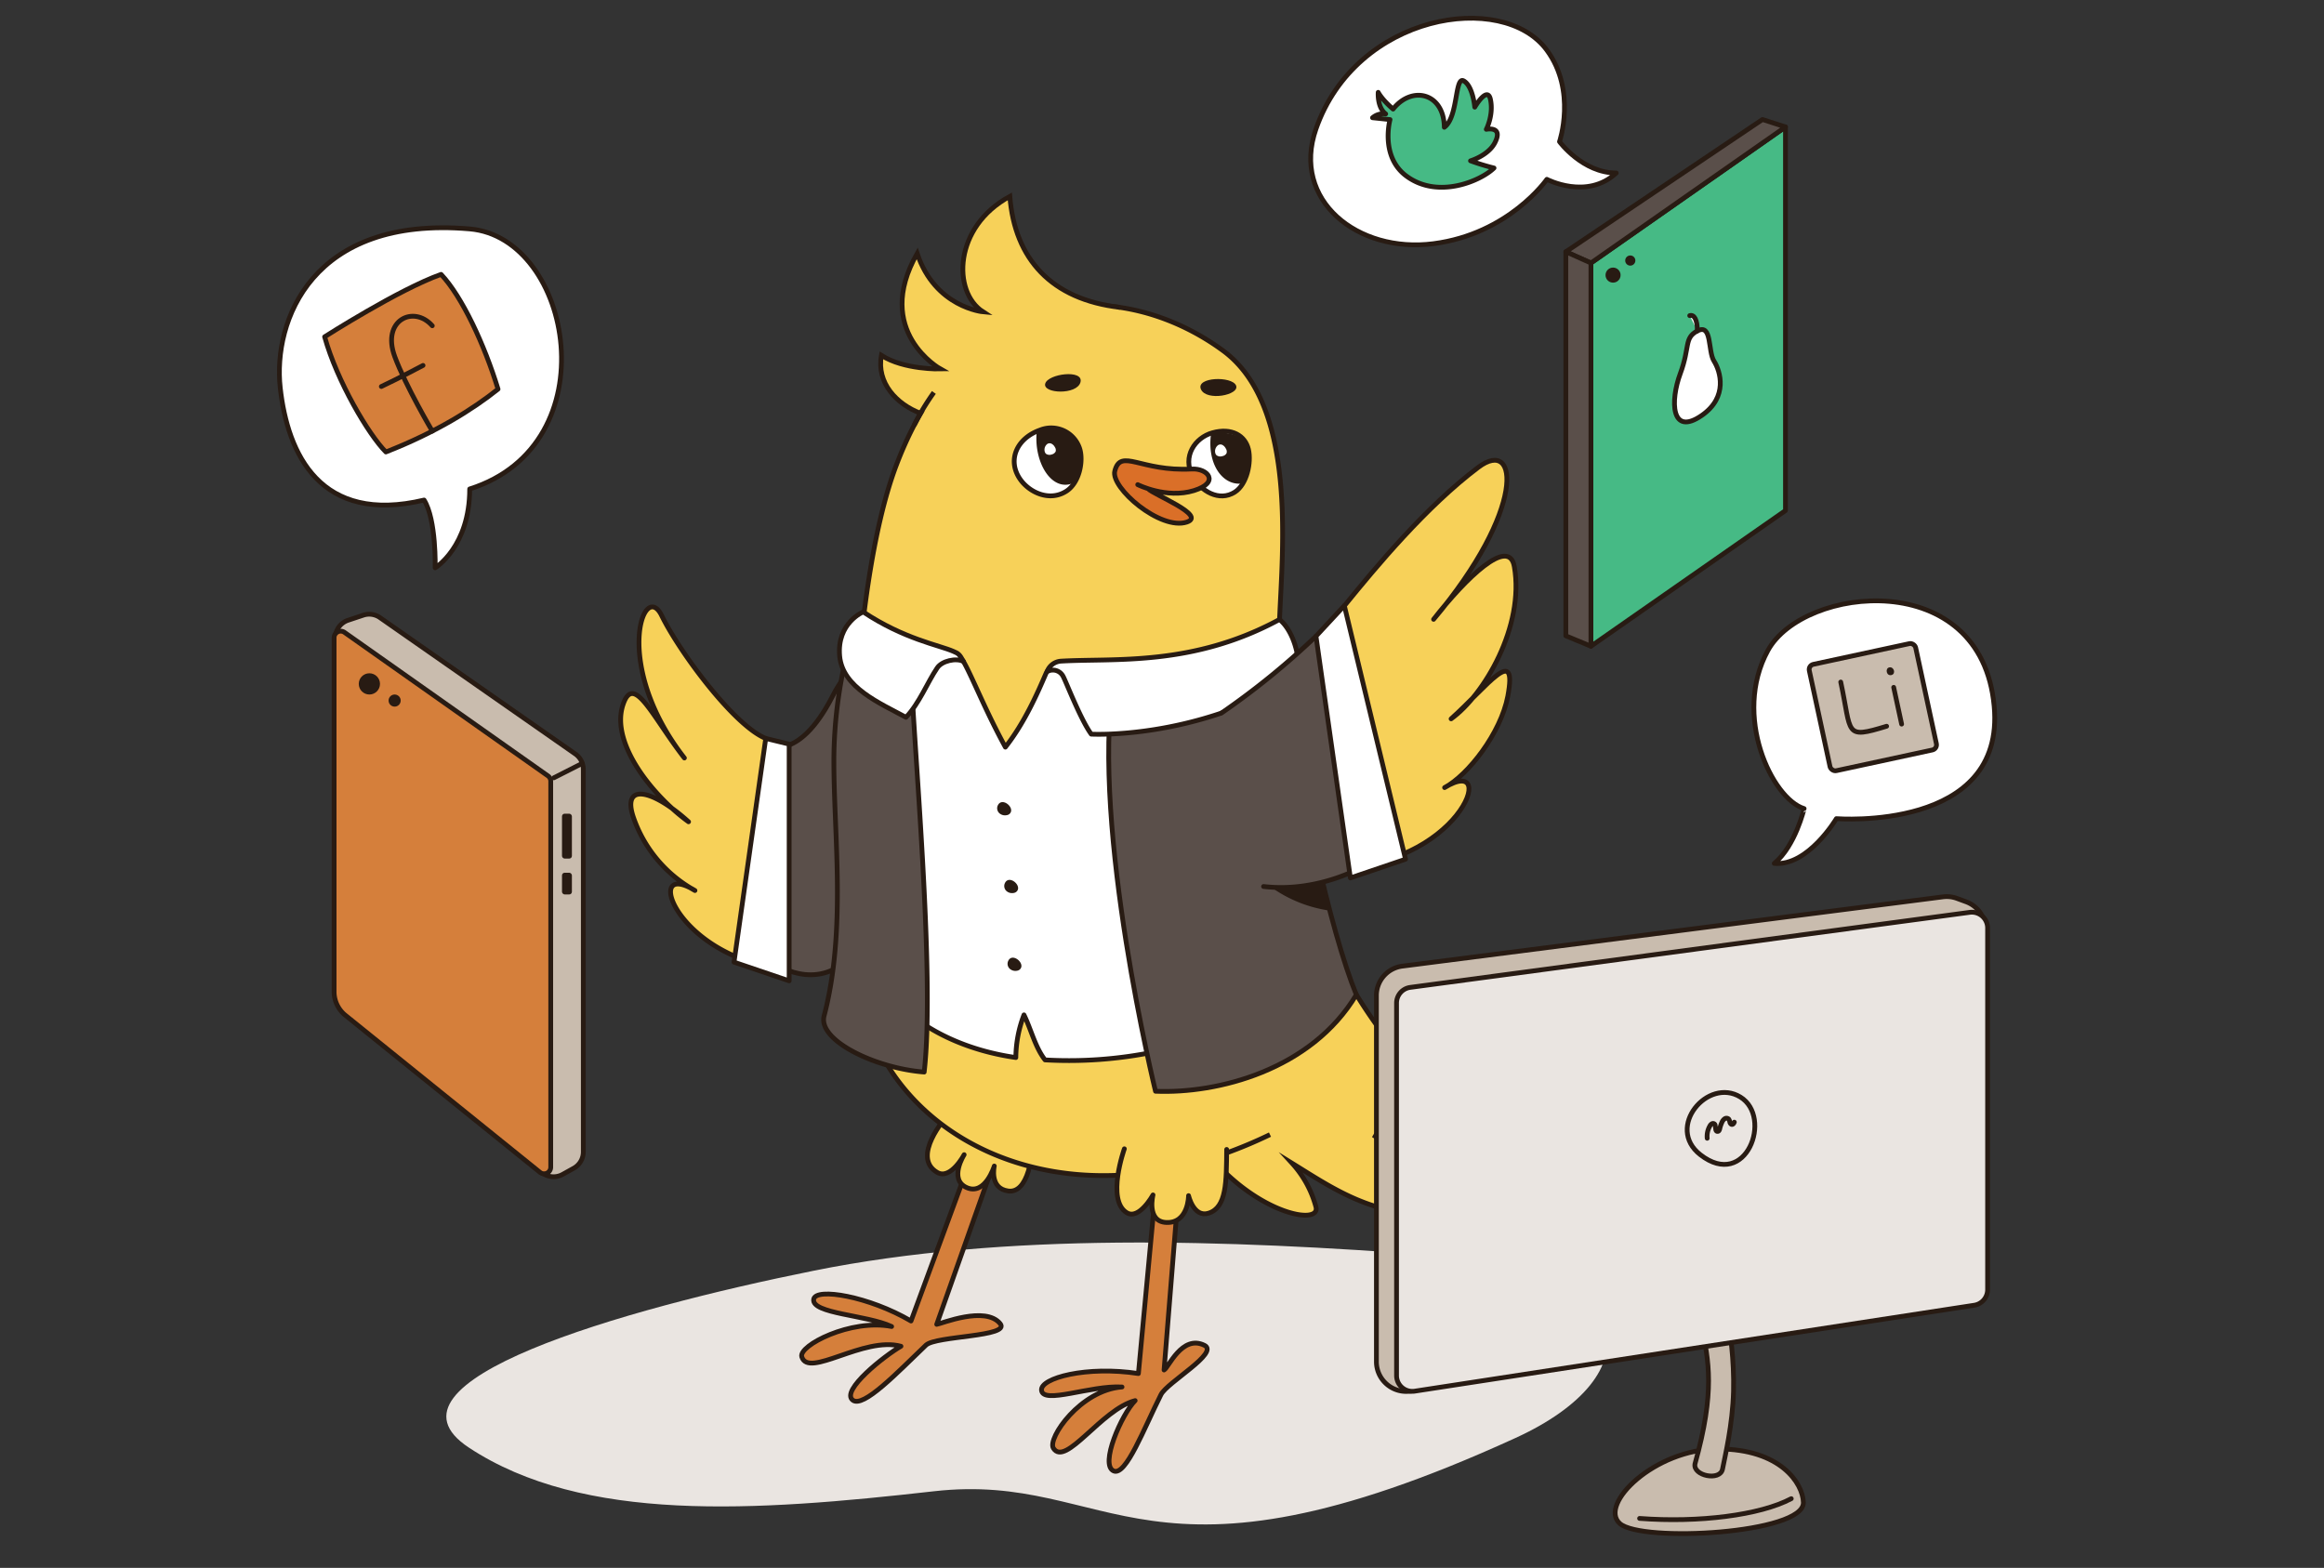 <svg xmlns="http://www.w3.org/2000/svg" viewBox="0 0 882.21 595.28"><rect x="0" y="0" width="882.21" height="595.28" fill="#333333" stroke="none"/><defs><style>.cls-1,.cls-13{fill:#eae5e1;}.cls-2{fill:#c9bcae;}.cls-11,.cls-12,.cls-13,.cls-2,.cls-3,.cls-4,.cls-5,.cls-6,.cls-7,.cls-8{stroke:#281b13;stroke-width:1.81px;}.cls-11,.cls-12,.cls-13,.cls-2,.cls-3,.cls-4,.cls-5,.cls-6,.cls-7{stroke-linecap:round;stroke-linejoin:round;}.cls-3{fill:none;}.cls-10,.cls-4{fill:#fff;}.cls-5{fill:#d57f3b;}.cls-6,.cls-8{fill:#f7d159;}.cls-7{fill:#5a4f4a;}.cls-8{stroke-miterlimit:10;}.cls-9{fill:#281b13;}.cls-11{fill:#da6f28;}.cls-12{fill:#46ba85;}</style></defs><g id="Layer_9" data-name="Layer 9"><path class="cls-1" d="M178,549.61c43.5,28.68,108.28,24.29,176.54,16.57S434,610.62,575.4,545.9c51.59-23.61,48.91-63.25-30.72-69.26s-162.82-8.88-235.8,5.81S140.1,524.64,178,549.61Z"/><path class="cls-2" d="M652.16,550.12c-23.95,0-45.48,21-37.26,28.31s70,3.87,69.68-8C684.36,563.1,675.87,550.12,652.16,550.12Z"/><path class="cls-3" d="M622.4,576.49c22.5,1.7,45.73-1.21,57.58-7.5"/><path class="cls-4" d="M613.55,65.68C600.77,65.68,592,53.79,592,53.79s6.58-19.26-4.79-34.73c-16.75-22.8-72.35-13.89-87.64,29.87C490.1,76,515.39,96.22,544.11,92.52S587.2,68.08,587.2,68.08,602.39,76.06,613.55,65.68Z"/><path class="cls-4" d="M165.2,215.58s13.1-8,13.1-29.94c53.34-16.85,39.07-95.39,0-98.73-59.89-5.12-74.72,35-71.92,60.3s15.3,52,54.61,42.64C165.67,197.34,165.2,215.58,165.2,215.58Z"/><path class="cls-5" d="M355.58,502.81c1.68-.21,18.53-7.2,24.11-.24,4,5-24.42,4.55-28.18,8.13-10.94,10.47-23.81,24-27.81,20.88-4.68-3.66,12.1-16.87,18.31-20.45-14.2-3.87-35.1,12.28-37.65,4-1.31-4.24,18.61-14.54,34.11-11.5C329,499.2,308,498.8,308.88,493.29c.75-4.58,21.12-1.06,36.95,8.25l29.61-80.29,7.71,3.64Z"/><path class="cls-5" d="M441.89,520.14c1.57-.65,6.79-13.62,15.34-9.36,5.75,2.86-14.17,14.05-16.51,18.7-6.48,12.87-13.27,30.94-17.94,29-5.47-2.3,3.06-21.63,8.14-26.72-12.79,3.31-26.46,25.4-31.05,18.07-2.34-3.74,10.31-22.11,26.06-23.24-12-.7-30,6.78-30.56,1.22-.46-4.62,17.13-9.35,36.78-6.32l8-85.3,8.38,1.49Z"/><path class="cls-6" d="M290.68,280.35c-12-4.85-32.71-32.74-39.51-46.64s-18.92,18.73,8.63,54.07c-12.13-15.59-19.2-32.49-23.29-20.25C231.45,282.68,248.82,303,261.38,312c-14-12.66-25.54-14.8-20.83-1.4a50.46,50.46,0,0,0,23.26,27.5c-21.46-13.27-5.05,31.3,43.61,30.23"/><path class="cls-7" d="M316.05,264.31c-13.38,26.08-25.37,18.37-25.37,18.37s-8.37,62.85,3.14,83c0,0,15.87,11.52,29.39-2.69s32.68-53.7,24.14-86.05S325.73,245.44,316.05,264.31Z"/><path class="cls-6" d="M359.23,424s-13.53,15.25-3.48,21.11c5.12,3,10.25-6.72,10.25-6.72s-6,9.43,1,12.51,10.44-8.2,10.44-8.2-2,8.5,5.29,9.48,9.77-12.46,9.68-25"/><path class="cls-8" d="M459.52,439.23c18.69,22,42,26.06,40,18.91a39.91,39.91,0,0,0-9.06-16.52c11.95,7.4,23.05,14.93,38.14,18.07,4.53.95,15.2,2.06,16.08-4.73.68-5.28-5.72-10.49-9.18-13.4a126.26,126.26,0,0,0-14.18-10.62s18.46,9.63,36.94,13c5.49,1,22.71,4.48,20.72-6.06-1.66-8.86-42.17-28.6-57.05-49.6-27.33-38.58-39-84-36.2-153.14,1.09-26.84,6.62-81.38-21.44-102-37.08-27.25-96.63-28.6-124,43.37C322.19,224,319.92,331.27,326.93,377.41c8,52.47,75,92.12,155.17,53.36"/><path class="cls-4" d="M325.85,370.07c-5.15-35.72-10-63-4.11-113.06l2.11-17.21c5.2,4.15,39.11,6.42,41.9,11.35,3.45,6.09,8.18,18.35,15.9,32.51C389,274.34,394,262.78,397,255.83a6.58,6.58,0,0,1,5.73-3.94l84.53-3.58h0c4.55,39.56,7.85,81.82,21.37,115.28h0s-35,28.2-70.59,35.82a161,161,0,0,1-41.33,3c-3.72-4.71-5.26-11.5-8-17.09a46.23,46.23,0,0,0-3.09,16.19c-15.67-2.24-31.19-8.22-43-18.81A165.62,165.62,0,0,0,325.85,370.07Z"/><path class="cls-7" d="M345.83,253.54c.78,27.69,9.27,116.29,5,153.48-18.52-1.42-40.4-12-38-21.3,8.46-32.18,3.74-68.38,3.72-96.32a171.55,171.55,0,0,1,7.25-49.6Z"/><path class="cls-9" d="M385.73,338.65a2.15,2.15,0,0,1-.94.38,3.22,3.22,0,0,1-2.73-.74,2.58,2.58,0,0,1-.72-2.68C382.76,331.58,388.52,336.46,385.73,338.65Z"/><path class="cls-9" d="M383.1,309.12a2.19,2.19,0,0,1-1,.38,3.22,3.22,0,0,1-2.73-.74,2.58,2.58,0,0,1-.72-2.68C380.13,302.05,385.88,306.93,383.1,309.12Z"/><path class="cls-9" d="M387,368.18a2.19,2.19,0,0,1-.95.38,3.22,3.22,0,0,1-2.73-.74,2.58,2.58,0,0,1-.72-2.68C384,361.11,389.77,366,387,368.18Z"/><path class="cls-6" d="M465.65,436.4c-.09,12.32,0,22-6.83,24.19-5.71,1.83-7.63-6.65-7.63-6.65s0,10.55-8.45,10.19c-7.61-.33-5.05-10.46-5.05-10.46s-5.3,9.66-10,6.73c-7.8-4.87-.87-24.24-.87-24.24"/><path class="cls-4" d="M365.75,251.15c-2.77-1.47-8.23-.25-10,2.46C352,259.15,349,267,343.92,272.34c-9.86-5.37-24.11-11.28-25.18-23.27-1.12-12.53,8.93-16.75,8.93-16.75,15.59,10.36,28.75,12.56,34.29,15,1.77.77,2.28,1,3.79,3.85"/><path class="cls-7" d="M422.64,259.15c-8.44,55.5,16,155.16,16,155.16,23.45,1,59.08-8,76.24-36.65-9.66-23.5-22.94-81-27.55-129.35,0,0-15.55,4.05-37.75,8.65S422.64,259.15,422.64,259.15Z"/><path class="cls-4" d="M397.49,255a6,6,0,0,1,5.49-4c20-1.15,49.79,2.08,82.72-15.8,6.6,5.29,9.49,20.53,4.8,23.29-38.09,22.4-76.25,20.24-76.25,20.24-4.1-5.61-9.78-20.45-10.74-22.05A4.36,4.36,0,0,0,397.49,255Z"/><polygon class="cls-4" points="299.57 282.52 299.57 372.39 278.64 365.29 290.68 280.36 299.57 282.52"/><path class="cls-6" d="M504.77,329.26c48.66,1.07,65.07-43.51,43.61-30.24,8.9-4.71,21.36-20.73,24-34.71,3.72-20-7.53-4-21.53,8.61,12.56-9,27.94-35.15,24-57.78-2-11.66-18.52,4.44-30.65,20,35-41.49,32.47-69.38,17-57.73-19.84,14.94-38.76,37.7-50.79,52.51"/><path class="cls-9" d="M482.78,337a50.48,50.48,0,0,0,22,8.73L496,307Z"/><path class="cls-7" d="M463.65,270.73a290.38,290.38,0,0,0,35.91-29.18s30.32,66.78,18.81,86.91c0,0-17.37,10.62-38.71,8.11"/><polygon class="cls-4" points="499.56 241.55 512.62 333.31 533.55 326.21 510.32 229.95 499.56 241.55"/><path class="cls-4" d="M409.9,170.45c1.43,4.77-.19,12.9-5.13,16.05-6.44,4.12-14.2.39-17.65-4.75-4.78-7.14-1.12-15.34,7.67-18.46A11.36,11.36,0,0,1,409.9,170.45Z"/><path class="cls-9" d="M393.54,164h0c8.37-4.39,14.94,1.69,16.36,6.42A17.08,17.08,0,0,1,408,183.13C399.43,187.46,392.39,175.62,393.54,164Z"/><path class="cls-10" d="M397.52,168.59a1.59,1.59,0,0,1,1.69-.1,3,3,0,0,1,1.22,1.26,2,2,0,0,1,.3,1.69,2.21,2.21,0,0,1-1.46,1.09,2.39,2.39,0,0,1-2.19-.23,1.82,1.82,0,0,1-.53-1A2.78,2.78,0,0,1,397.52,168.59Z"/><path class="cls-4" d="M473.92,170.58c1.17,5-.54,13.26-5.13,16.23-6,3.87-13-.41-16-5.89-4.16-7.62.9-14.77,7.46-16.61C467.55,162.27,472.69,165.38,473.92,170.58Z"/><path class="cls-9" d="M459.75,164.45l0-.07c7.77-.62,12.87,1.27,14.12,6.2a17.54,17.54,0,0,1-2.54,13C464.24,184.41,458.05,176.34,459.75,164.45Z"/><path class="cls-10" d="M462.41,169a1.67,1.67,0,0,1,1.75,0,3.16,3.16,0,0,1,1.2,1.36,2,2,0,0,1,.23,1.75,2.21,2.21,0,0,1-1.55,1.06,2.43,2.43,0,0,1-2.25-.34,1.89,1.89,0,0,1-.5-1A2.88,2.88,0,0,1,462.41,169Z"/><path class="cls-9" d="M410.16,145.1c1.3-4.95-12.37-3.24-13.39.57S408.86,150.05,410.16,145.1Z"/><path class="cls-9" d="M455.88,147.79c-2-4.7,11.75-5.07,13.33-1.45S457.91,152.49,455.88,147.79Z"/><path class="cls-11" d="M431.89,184s10.86,5.5,21.36,2.25c10-3.1,5.19-8.52-.86-8.18-19.46,1.08-26.92-8.12-29.21.77-1.64,6.35,17.34,22.7,27.36,19.37,7.68-2.56-12.9-10.5-14.7-12.65"/><path class="cls-8" d="M425.19,116.7c-26.11-3-40-18.4-41.85-42.14-21.37,11.56-21.91,36.26-10.17,43.83,0,0-18.21-1.67-25-22.18C331.3,125.83,357,140.09,357,140.09s-13.8.36-22.41-5.16c-1.92,10.49,5.82,18.57,14.91,22"/><path class="cls-8" d="M347,161.47A90.69,90.69,0,0,1,354.51,149"/><polygon class="cls-12" points="603.93 99.85 603.93 245.35 677.78 193.84 677.78 48.19 603.93 99.85"/><polygon class="cls-7" points="603.93 99.85 594.4 95.59 669.05 45.37 677.78 48.19 603.93 99.85"/><polygon class="cls-7" points="594.4 95.59 594.4 241.4 603.93 245.35 603.93 99.85 594.4 95.59"/><path class="cls-2" d="M738.31,487.74,535.93,528.08a11.27,11.27,0,0,1-10-3h0a11.26,11.26,0,0,1-3.43-8.1v-139a11.26,11.26,0,0,1,9.83-11.17l205.25-26.31a11.24,11.24,0,0,1,5.33.61l3.45,1.27a11.25,11.25,0,0,1,7.31,11.69L740.49,485.33A2.72,2.72,0,0,1,738.31,487.74Z"/><path class="cls-2" d="M217.83,443.51l-4.23,2.35a7.09,7.09,0,0,1-8.3-1l-64.08-59.57a7.06,7.06,0,0,1-2.24-4.6L127.3,242.83a7.11,7.11,0,0,1,4.83-7.34l5.77-1.92a7.1,7.1,0,0,1,6.32.91l74.21,51.8a7.1,7.1,0,0,1,3,5.83V437.3A7.11,7.11,0,0,1,217.83,443.51Z"/><rect class="cls-9" x="213.34" y="308.93" width="3.76" height="17.04" rx="1"/><rect class="cls-9" x="213.34" y="331.35" width="3.76" height="8.24" rx="1"/><circle class="cls-9" cx="612.33" cy="104.45" r="2.86"/><circle class="cls-9" cx="618.87" cy="98.92" r="1.93"/><path class="cls-4" d="M644.33,125.64c5.68-3,3.93,7.69,6.32,11.45s5.47,13.61-4.61,20.61c-11.81,8.21-12-5.58-8.2-15.83S639.2,128.38,644.33,125.64Z"/><path class="cls-4" d="M644.33,125.64c0-4.27-1.2-6.32-2.9-5.81"/><path class="cls-5" d="M123.23,127.87c4.69,16.84,16.7,37.18,23.25,43.73,19.19-7.48,33.22-16.38,42.58-23.86-5.14-16.85-13.66-35.15-21.62-43.57C151.53,109.79,123.23,127.87,123.23,127.87Z"/><path class="cls-3" d="M164.1,123.68c-7.06-8-19.34-2.15-14.26,11.66,4.1,11.14,14.26,28.34,14.26,28.34"/><path class="cls-3" d="M144.76,146.74c5.86-2.73,15.83-8,15.83-8"/><path class="cls-2" d="M646,503.78c2.58,12.66,5.17,24.47-2.57,52-.88,4.55,9.55,6.65,10.45,2s3.88-17,4.18-29.6c.29-12-1.32-23.29-2.3-27.08S644.35,495.56,646,503.78Z"/><path class="cls-13" d="M749.46,495.55,537,528.18a6,6,0,0,1-6.86-5.89V380.78a6,6,0,0,1,5.17-5.9l212.46-28.5a6,6,0,0,1,6.74,5.9V489.66A6,6,0,0,1,749.46,495.55Z"/><path class="cls-13" d="M645.46,438.41c-13.34-10.4,2.85-29.51,15.22-21.89S662.94,452,645.46,438.41Z"/><path class="cls-13" d="M648.07,432.16a7.81,7.81,0,0,1,1-4.65,2,2,0,0,1,.81-.87.85.85,0,0,1,1.07.23,1,1,0,0,1,.15.49l.21,1.32c0,.32.14.7.44.84a.7.7,0,0,0,.81-.28,2.38,2.38,0,0,0,.31-.87,12.34,12.34,0,0,1,.8-2.28,3,3,0,0,1,1-1.31,1.23,1.23,0,0,1,1.55.09,2.59,2.59,0,0,1,.44,1.17c.1.4.37.84.79.87s.76-.44.91-.87"/><path class="cls-5" d="M205,445.1,131.1,385.46a11.5,11.5,0,0,1-4.27-8.94V242.09a2.5,2.5,0,0,1,3.94-2L208,294.57a2.5,2.5,0,0,1,1.06,2V443.15A2.5,2.5,0,0,1,205,445.1Z"/><circle class="cls-9" cx="140.22" cy="259.65" r="4.03"/><circle class="cls-9" cx="149.81" cy="265.98" r="2.3"/><line class="cls-2" x1="210.25" y1="295.3" x2="221.03" y2="289.83"/><path class="cls-4" d="M673.52,327.81c12.81,1.15,23.58-17,23.58-17s64.3,5.13,59.9-42.72c-4.9-53.22-72.45-45.75-85.91-21.09s1.52,56.23,13.77,60C684.86,307,681.57,321.18,673.52,327.81Z"/><rect class="cls-2" x="690.3" y="247.79" width="41.31" height="41.31" rx="2" transform="translate(-40.62 155.95) rotate(-12.17)"/><path class="cls-3" d="M698.76,258.94c4.24,19.66,1.17,21.77,17.42,16.79"/><line class="cls-3" x1="718.86" y1="260.96" x2="721.87" y2="274.92"/><path class="cls-9" d="M718.12,256.27c1.64-.51.85-3.21-.9-2.89S716.07,256.89,718.12,256.27Z"/></g><g id="Layer_5" data-name="Layer 5"><path class="cls-12" d="M548.27,48.32c-.12-13-12.23-16-19.44-6.91-4.32-3.67-5.65-6.35-5.65-6.35s-.47,5.66,2.84,8.19a6.34,6.34,0,0,0-5,1.45l6.65.7S523.76,59.48,534,66.93c12.1,8.83,28.3,1.62,33.14-3.14a85.73,85.73,0,0,1-8.92-2.73s6.71-2,9.23-6.83c3.37-6.55-3.24-5.13-3.24-5.13s2.87-5.53,1.56-11.42c-1.16-5.18-5.94,3-5.94,3s-.71-8.13-4.26-10C552.24,29,553.57,44.54,548.27,48.32Z"/></g></svg>